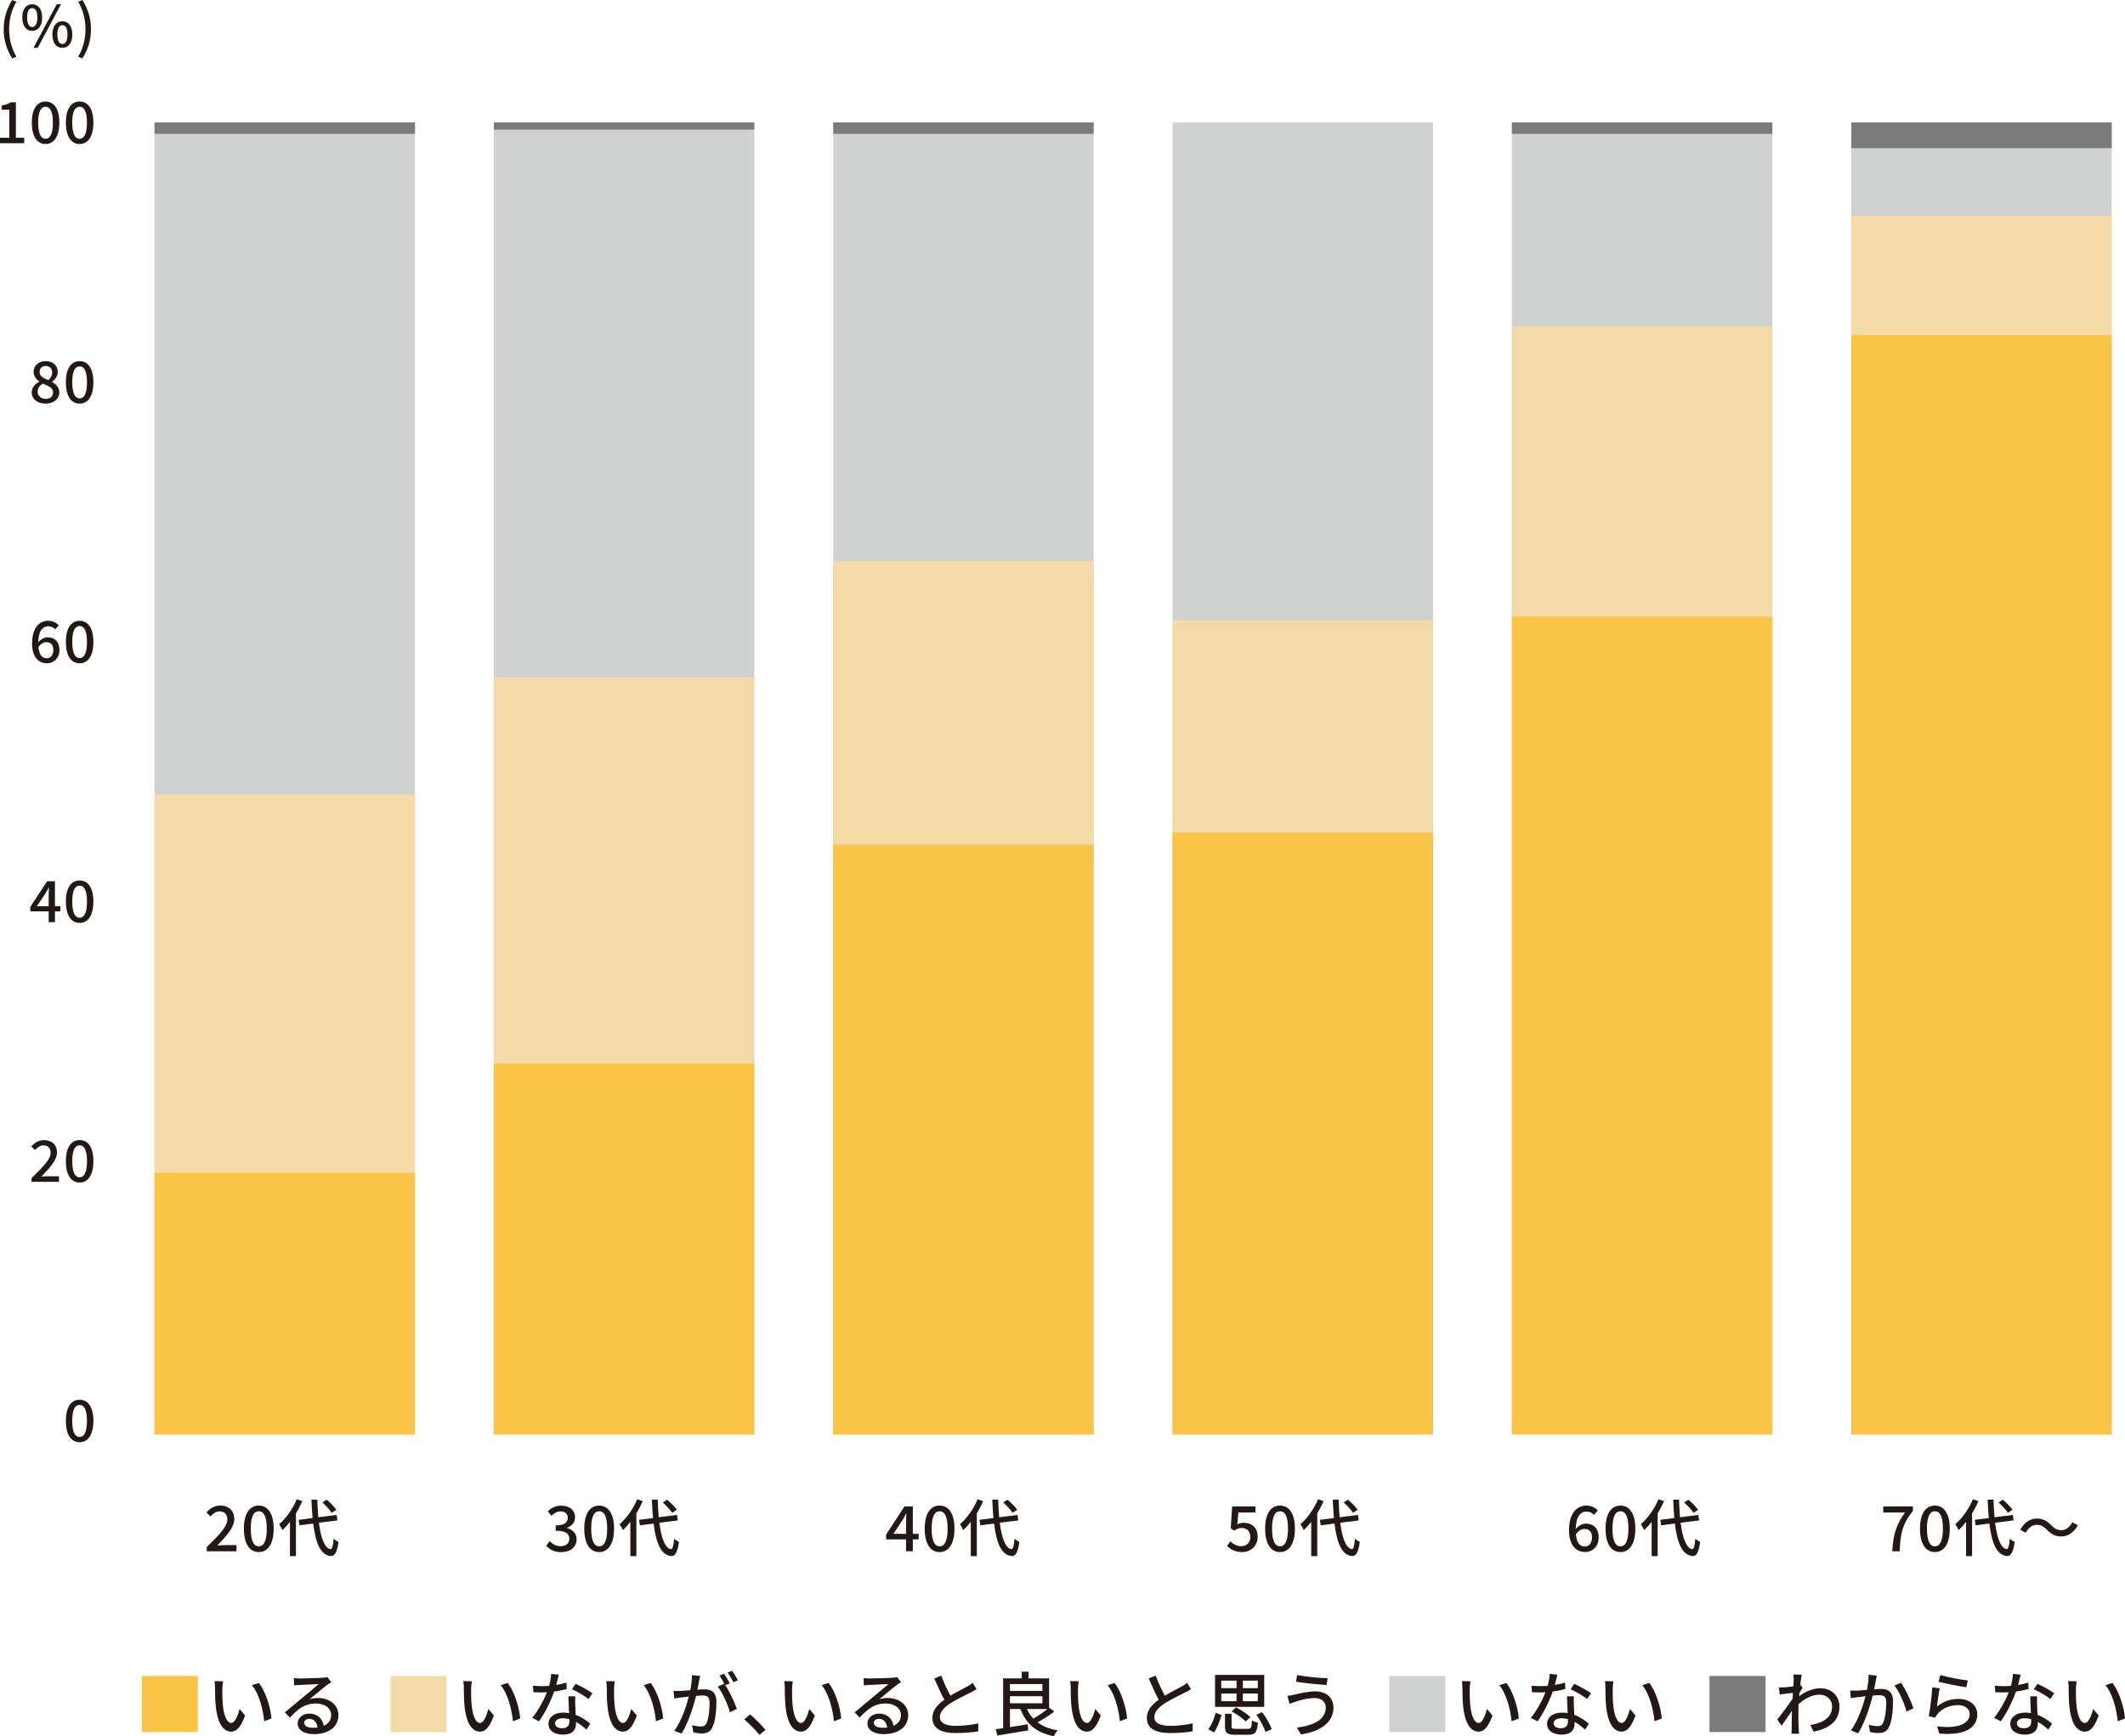 <?xml version="1.0" encoding="UTF-8"?>
<svg id="_レイヤー_1" data-name="レイヤー 1" xmlns="http://www.w3.org/2000/svg" width="449.43" height="367.14" viewBox="0 0 449.43 367.14">
  <defs>
    <style>
      .cls-1 {
        fill: #fac546;
      }

      .cls-1, .cls-2, .cls-3, .cls-4, .cls-5 {
        stroke-width: 0px;
      }

      .cls-2 {
        fill: #231815;
      }

      .cls-3 {
        fill: #7b7b7b;
      }

      .cls-4 {
        fill: #f5daa9;
      }

      .cls-5 {
        fill: #d0d1d1;
      }
    </style>
  </defs>
  <g>
    <path class="cls-2" d="M43.73,327.14c2.71-2.66,4.35-4.35,4.35-5.83,0-1.03-.56-1.72-1.65-1.72-.77,0-1.4.49-1.92,1.08l-.86-.85c.83-.9,1.69-1.46,2.96-1.46,1.79,0,2.94,1.14,2.94,2.86s-1.57,3.48-3.6,5.6c.49-.05,1.11-.09,1.59-.09h2.47v1.3h-6.28v-.89Z"/>
    <path class="cls-2" d="M51.58,323.25c0-3.19,1.22-4.88,3.15-4.88s3.15,1.71,3.15,4.88-1.2,4.95-3.15,4.95-3.15-1.76-3.15-4.95ZM56.42,323.25c0-2.73-.7-3.68-1.69-3.68s-1.69.95-1.69,3.68.7,3.74,1.69,3.74,1.69-1.02,1.69-3.74Z"/>
    <path class="cls-2" d="M63.93,317.43c-.37.87-.83,1.75-1.34,2.57v9.05h-1.27v-7.24c-.5.65-1.03,1.23-1.59,1.73-.12-.3-.49-.95-.7-1.23,1.47-1.24,2.88-3.23,3.73-5.27l1.16.38ZM67.45,322.01c.42,3.24,1.22,5.42,2.47,5.57.33.01.53-.71.65-2.21.24.25.78.58,1.02.67-.3,2.39-.91,3.04-1.61,3-2.21-.18-3.24-2.8-3.74-6.87l-2.9.37-.19-1.16,2.96-.37c-.11-1.2-.19-2.5-.24-3.89h1.24c.04,1.32.11,2.58.21,3.72l3.88-.49.16,1.15-3.92.5ZM70.16,319.89c-.38-.61-1.24-1.52-1.98-2.18l.91-.58c.75.62,1.63,1.51,2.05,2.12l-.98.65Z"/>
  </g>
  <g>
    <path class="cls-2" d="M115.52,326.87l.74-.98c.57.58,1.3,1.07,2.3,1.07,1.1,0,1.85-.6,1.85-1.55,0-1.04-.69-1.72-2.88-1.72v-1.12c1.92,0,2.55-.7,2.55-1.61,0-.85-.57-1.36-1.5-1.36-.75,0-1.39.37-1.94.93l-.79-.95c.77-.7,1.67-1.19,2.79-1.19,1.75,0,2.98.9,2.98,2.46,0,1.1-.65,1.83-1.68,2.21v.07c1.12.28,2.01,1.1,2.01,2.38,0,1.71-1.47,2.71-3.25,2.71-1.53,0-2.53-.61-3.17-1.34Z"/>
    <path class="cls-2" d="M123.57,323.25c0-3.19,1.22-4.88,3.15-4.88s3.15,1.71,3.15,4.88-1.2,4.95-3.15,4.95-3.15-1.76-3.15-4.95ZM128.42,323.25c0-2.73-.7-3.68-1.69-3.68s-1.69.95-1.69,3.68.7,3.74,1.69,3.74,1.69-1.02,1.69-3.74Z"/>
    <path class="cls-2" d="M135.93,317.43c-.37.87-.83,1.75-1.34,2.57v9.05h-1.27v-7.24c-.5.65-1.03,1.23-1.59,1.73-.12-.3-.49-.95-.7-1.23,1.47-1.24,2.88-3.23,3.73-5.27l1.16.38ZM139.45,322.01c.42,3.24,1.22,5.42,2.47,5.57.33.01.53-.71.65-2.21.24.25.78.58,1.02.67-.3,2.39-.91,3.04-1.61,3-2.21-.18-3.24-2.8-3.74-6.87l-2.9.37-.19-1.16,2.96-.37c-.11-1.2-.19-2.5-.24-3.89h1.24c.04,1.32.11,2.58.21,3.72l3.88-.49.16,1.15-3.92.5ZM142.16,319.89c-.38-.61-1.24-1.52-1.98-2.18l.91-.58c.75.62,1.63,1.51,2.05,2.12l-.98.65Z"/>
  </g>
  <g>
    <path class="cls-2" d="M191.63,325.52h-4.22v-1.02l3.88-5.94h1.77v5.78h1.23v1.18h-1.23v2.51h-1.43v-2.51ZM191.63,324.34v-2.39c0-.53.04-1.38.07-1.91h-.05c-.24.48-.5.93-.78,1.42l-1.92,2.88h2.69Z"/>
    <path class="cls-2" d="M195.57,323.25c0-3.19,1.22-4.88,3.15-4.88s3.15,1.71,3.15,4.88-1.2,4.95-3.15,4.95-3.15-1.76-3.15-4.95ZM200.42,323.25c0-2.73-.7-3.68-1.69-3.68s-1.69.95-1.69,3.68.7,3.74,1.69,3.74,1.69-1.02,1.69-3.74Z"/>
    <path class="cls-2" d="M207.93,317.43c-.37.87-.83,1.75-1.34,2.57v9.05h-1.27v-7.24c-.5.65-1.03,1.23-1.59,1.73-.12-.3-.49-.95-.7-1.23,1.47-1.24,2.88-3.23,3.73-5.27l1.16.38ZM211.45,322.01c.42,3.24,1.22,5.42,2.47,5.57.33.01.53-.71.65-2.21.24.25.78.58,1.02.67-.3,2.39-.91,3.04-1.61,3-2.21-.18-3.24-2.8-3.74-6.87l-2.9.37-.19-1.16,2.96-.37c-.11-1.2-.19-2.5-.24-3.89h1.24c.04,1.32.11,2.58.21,3.72l3.88-.49.16,1.15-3.92.5ZM214.16,319.89c-.38-.61-1.24-1.52-1.98-2.18l.91-.58c.75.62,1.63,1.51,2.05,2.12l-.98.65Z"/>
  </g>
  <g>
    <path class="cls-2" d="M259.51,326.91l.73-.99c.56.56,1.26,1.04,2.28,1.04,1.1,0,1.93-.74,1.93-1.94s-.74-1.91-1.85-1.91c-.62,0-.99.18-1.56.56l-.74-.48.29-4.63h4.93v1.28h-3.61l-.22,2.5c.42-.21.81-.33,1.34-.33,1.63,0,2.96.91,2.96,2.95s-1.57,3.24-3.28,3.24c-1.54,0-2.5-.62-3.19-1.3Z"/>
    <path class="cls-2" d="M267.57,323.25c0-3.19,1.22-4.88,3.15-4.88s3.15,1.71,3.15,4.88-1.2,4.95-3.15,4.95-3.15-1.76-3.15-4.95ZM272.41,323.25c0-2.73-.7-3.68-1.69-3.68s-1.69.95-1.69,3.68.7,3.74,1.69,3.74,1.69-1.02,1.69-3.74Z"/>
    <path class="cls-2" d="M279.93,317.43c-.37.87-.83,1.75-1.34,2.57v9.05h-1.27v-7.24c-.5.65-1.03,1.23-1.59,1.73-.12-.3-.49-.95-.7-1.23,1.47-1.24,2.88-3.23,3.73-5.27l1.16.38ZM283.45,322.01c.42,3.24,1.22,5.42,2.47,5.57.33.01.53-.71.65-2.21.24.25.78.58,1.02.67-.3,2.39-.91,3.04-1.61,3-2.21-.18-3.24-2.8-3.74-6.87l-2.9.37-.18-1.16,2.96-.37c-.11-1.2-.18-2.5-.24-3.89h1.24c.04,1.32.11,2.58.21,3.72l3.88-.49.16,1.15-3.92.5ZM286.16,319.89c-.38-.61-1.24-1.52-1.98-2.18l.91-.58c.75.62,1.63,1.51,2.05,2.12l-.98.65Z"/>
  </g>
  <g>
    <path class="cls-2" d="M331.84,323.61c0-3.73,1.75-5.24,3.68-5.24,1.08,0,1.88.46,2.43,1.04l-.83.93c-.36-.42-.95-.71-1.54-.71-1.23,0-2.26.93-2.33,3.7.57-.7,1.42-1.14,2.12-1.14,1.63,0,2.74.97,2.74,2.92s-1.32,3.08-2.91,3.08c-1.85,0-3.36-1.47-3.36-4.59ZM333.29,324.46c.16,1.76.86,2.58,1.89,2.58.85,0,1.52-.71,1.52-1.92s-.58-1.81-1.61-1.81c-.54,0-1.22.3-1.8,1.15Z"/>
    <path class="cls-2" d="M339.57,323.25c0-3.19,1.22-4.88,3.15-4.88s3.15,1.71,3.15,4.88-1.2,4.95-3.15,4.95-3.15-1.76-3.15-4.95ZM344.41,323.25c0-2.73-.7-3.68-1.69-3.68s-1.69.95-1.69,3.68.7,3.74,1.69,3.74,1.69-1.02,1.69-3.74Z"/>
    <path class="cls-2" d="M351.93,317.43c-.37.87-.83,1.75-1.34,2.57v9.05h-1.27v-7.24c-.5.65-1.03,1.23-1.59,1.73-.12-.3-.49-.95-.7-1.23,1.47-1.24,2.88-3.23,3.73-5.27l1.16.38ZM355.44,322.01c.42,3.24,1.22,5.42,2.47,5.57.33.01.53-.71.65-2.21.24.25.78.58,1.02.67-.3,2.39-.91,3.04-1.61,3-2.21-.18-3.24-2.8-3.74-6.87l-2.9.37-.18-1.16,2.96-.37c-.11-1.2-.18-2.5-.24-3.89h1.24c.04,1.32.11,2.58.21,3.72l3.88-.49.16,1.15-3.92.5ZM358.16,319.89c-.38-.61-1.24-1.52-1.98-2.18l.91-.58c.75.62,1.63,1.51,2.05,2.12l-.98.65Z"/>
  </g>
  <g>
    <path class="cls-2" d="M402.88,319.84h-4.58v-1.28h6.27v.93c-2.24,2.79-2.65,4.86-2.8,8.55h-1.56c.17-3.44.83-5.62,2.67-8.19Z"/>
    <path class="cls-2" d="M406.07,323.25c0-3.19,1.22-4.88,3.15-4.88s3.15,1.71,3.15,4.88-1.2,4.95-3.15,4.95-3.15-1.76-3.15-4.95ZM410.92,323.25c0-2.73-.7-3.68-1.69-3.68s-1.69.95-1.69,3.68.7,3.74,1.69,3.74,1.69-1.02,1.69-3.74Z"/>
    <path class="cls-2" d="M418.43,317.43c-.37.87-.83,1.75-1.34,2.57v9.05h-1.27v-7.24c-.5.65-1.03,1.23-1.59,1.73-.12-.3-.49-.95-.7-1.23,1.47-1.24,2.88-3.23,3.73-5.27l1.16.38ZM421.95,322.01c.42,3.24,1.22,5.42,2.47,5.57.33.01.53-.71.65-2.21.24.25.78.58,1.02.67-.3,2.39-.91,3.04-1.61,3-2.21-.18-3.24-2.8-3.74-6.87l-2.9.37-.18-1.16,2.96-.37c-.11-1.2-.18-2.5-.24-3.89h1.24c.04,1.32.11,2.58.21,3.72l3.88-.49.16,1.15-3.92.5ZM424.66,319.89c-.38-.61-1.24-1.52-1.98-2.18l.91-.58c.75.62,1.63,1.51,2.05,2.12l-.98.65Z"/>
    <path class="cls-2" d="M430.77,322.43c-.97,0-1.8.67-2.33,1.68l-1.16-.63c.86-1.56,2.1-2.37,3.51-2.37,1.23,0,2.13.49,3.06,1.43.65.65,1.18,1.03,2.12,1.03s1.8-.67,2.33-1.68l1.16.64c-.86,1.56-2.1,2.37-3.51,2.37-1.23,0-2.13-.49-3.06-1.43-.65-.65-1.18-1.03-2.12-1.03Z"/>
  </g>
  <g>
    <g>
      <rect class="cls-5" x="-78.5" y="137.06" width="277.44" height="55.08" transform="translate(-104.38 224.82) rotate(-90)"/>
      <rect class="cls-4" x="-7.47" y="208.09" width="135.38" height="55.08" transform="translate(-175.41 295.85) rotate(-90)"/>
      <rect class="cls-1" x="32.54" y="248.11" width="55.35" height="55.08" transform="translate(-215.43 335.87) rotate(-90)"/>
      <rect class="cls-3" x="59.01" y="-.45" width="2.42" height="55.08" transform="translate(33.13 87.31) rotate(-90)"/>
    </g>
    <g>
      <rect class="cls-5" x="-6.73" y="137.06" width="277.44" height="55.08" transform="translate(-32.61 296.59) rotate(-90)"/>
      <rect class="cls-4" x="51.95" y="195.74" width="160.08" height="55.08" transform="translate(-91.29 355.27) rotate(-90)"/>
      <rect class="cls-1" x="92.77" y="236.56" width="78.45" height="55.08" transform="translate(-132.11 396.09) rotate(-90)"/>
      <rect class="cls-3" x="131.22" y="-.89" width="1.54" height="55.08" transform="translate(105.34 158.64) rotate(-90)"/>
    </g>
    <g>
      <rect class="cls-5" x="65.04" y="137.06" width="277.44" height="55.08" transform="translate(39.16 368.37) rotate(-90)"/>
      <rect class="cls-4" x="111.42" y="183.44" width="184.69" height="55.08" transform="translate(-7.22 414.74) rotate(-90)"/>
      <rect class="cls-1" x="141.4" y="213.42" width="124.73" height="55.08" transform="translate(-37.2 444.72) rotate(-90)"/>
      <rect class="cls-3" x="202.55" y="-.45" width="2.42" height="55.08" transform="translate(176.67 230.85) rotate(-90)"/>
    </g>
    <g>
      <rect class="cls-5" x="136.81" y="137.06" width="277.44" height="55.08" transform="translate(110.93 440.14) rotate(-90)"/>
      <rect class="cls-4" x="189.44" y="189.69" width="172.19" height="55.08" transform="translate(58.31 492.76) rotate(-90)"/>
      <rect class="cls-1" x="211.9" y="212.15" width="127.27" height="55.08" transform="translate(35.85 515.22) rotate(-90)"/>
    </g>
    <g>
      <rect class="cls-5" x="208.59" y="137.06" width="277.44" height="55.08" transform="translate(182.7 511.91) rotate(-90)"/>
      <rect class="cls-4" x="230.16" y="158.64" width="234.29" height="55.08" transform="translate(161.13 533.48) rotate(-90)"/>
      <rect class="cls-1" x="260.82" y="189.3" width="172.97" height="55.08" transform="translate(130.47 564.14) rotate(-90)"/>
      <rect class="cls-3" x="346.1" y="-.45" width="2.42" height="55.08" transform="translate(320.21 374.4) rotate(-90)"/>
    </g>
    <g>
      <rect class="cls-5" x="280.36" y="137.06" width="277.44" height="55.08" transform="translate(254.47 583.68) rotate(-90)"/>
      <rect class="cls-4" x="290.25" y="146.95" width="257.66" height="55.08" transform="translate(244.58 593.57) rotate(-90)"/>
      <rect class="cls-1" x="302.84" y="159.55" width="232.47" height="55.08" transform="translate(231.99 606.17) rotate(-90)"/>
      <rect class="cls-3" x="416.35" y="1.07" width="5.45" height="55.08" transform="translate(390.47 447.69) rotate(-90)"/>
    </g>
  </g>
  <g>
    <g>
      <path class="cls-1" d="M41.85,366.25h-11.85v-11.85h11.85v11.85Z"/>
      <path class="cls-2" d="M47.02,357.11c-.02.93,0,2.18.1,3.33.22,2.33.83,3.9,1.82,3.9.74,0,1.39-1.62,1.73-2.96l1.17,1.38c-.93,2.53-1.85,3.41-2.93,3.41-1.5,0-2.87-1.42-3.27-5.32-.15-1.3-.16-3.08-.16-3.97,0-.37-.03-.99-.12-1.39l1.81.03c-.07.43-.15,1.2-.15,1.6ZM57.41,363.39l-1.53.59c-.25-2.55-1.1-5.84-2.59-7.62l1.47-.49c1.36,1.72,2.46,5.11,2.65,7.51Z"/>
      <path class="cls-2" d="M63.34,354.93c.77,0,4.15-.09,4.95-.16.52-.04.79-.07.95-.13l.81,1.07c-.31.19-.62.4-.93.64-.76.56-2.58,2.1-3.63,2.96.59-.18,1.19-.25,1.78-.25,2.47,0,4.31,1.53,4.31,3.6,0,2.36-1.88,4.04-5.22,4.04-2.04,0-3.41-.9-3.41-2.25,0-1.1.98-2.09,2.44-2.09,1.84,0,2.89,1.19,3.08,2.59,1.02-.45,1.57-1.25,1.57-2.33,0-1.39-1.36-2.4-3.21-2.4-2.37,0-3.76,1.11-5.51,2.98l-1.08-1.1c1.16-.95,3.01-2.5,3.88-3.23.83-.68,2.55-2.1,3.29-2.76-.79.03-3.35.15-4.12.19-.37.02-.76.04-1.1.09l-.04-1.53c.37.04.83.06,1.19.06ZM66.1,365.36c.37,0,.73-.01,1.05-.06-.12-1.08-.77-1.84-1.75-1.84-.62,0-1.08.4-1.08.84,0,.65.73,1.05,1.78,1.05Z"/>
      <path class="cls-4" d="M94.46,366.25h-11.85v-11.85h11.85v11.85Z"/>
      <path class="cls-2" d="M99.64,357.11c-.02.93,0,2.18.1,3.33.22,2.33.83,3.9,1.82,3.9.74,0,1.39-1.62,1.73-2.96l1.17,1.38c-.93,2.53-1.85,3.41-2.93,3.41-1.5,0-2.87-1.42-3.27-5.32-.15-1.3-.16-3.08-.16-3.97,0-.37-.03-.99-.12-1.39l1.81.03c-.07.43-.15,1.2-.15,1.6ZM110.02,363.39l-1.53.59c-.25-2.55-1.1-5.84-2.59-7.62l1.47-.49c1.36,1.72,2.46,5.11,2.65,7.51Z"/>
      <path class="cls-2" d="M117.63,356.3c.76-.12,1.5-.28,2.18-.5l.04,1.36c-.74.21-1.66.4-2.65.53-.73,2.09-2.01,4.67-3.21,6.3l-1.42-.73c1.21-1.45,2.44-3.73,3.11-5.41-.37.01-.73.03-1.08.03-.56,0-1.19-.02-1.78-.04l-.1-1.38c.58.06,1.29.09,1.88.09.49,0,1.01-.01,1.53-.06.22-.83.4-1.75.43-2.53l1.63.16c-.12.52-.33,1.35-.55,2.18ZM121.66,360.44c.01.49.06,1.35.1,2.19,1.27.46,2.31,1.2,3.07,1.87l-.79,1.26c-.58-.53-1.33-1.17-2.22-1.66v.42c0,1.26-.76,2.28-2.71,2.28-1.72,0-3.11-.74-3.11-2.28,0-1.39,1.26-2.37,3.1-2.37.44,0,.86.04,1.26.1-.04-1.17-.12-2.56-.15-3.54h1.45c-.03.62-.01,1.14,0,1.73ZM118.92,365.45c1.13,0,1.5-.62,1.5-1.42,0-.13,0-.31-.01-.5-.43-.12-.89-.19-1.38-.19-.98,0-1.64.44-1.64,1.05s.53,1.07,1.54,1.07ZM120.98,357.2l.76-1.14c1.07.47,2.81,1.45,3.56,1.99l-.84,1.23c-.81-.68-2.46-1.62-3.47-2.07Z"/>
      <path class="cls-2" d="M129.87,357.11c-.02.93,0,2.18.1,3.33.22,2.33.83,3.9,1.82,3.9.74,0,1.39-1.62,1.73-2.96l1.17,1.38c-.93,2.53-1.85,3.41-2.93,3.41-1.5,0-2.87-1.42-3.27-5.32-.15-1.3-.16-3.08-.16-3.97,0-.37-.03-.99-.12-1.39l1.81.03c-.07.43-.15,1.2-.15,1.6ZM140.26,363.39l-1.53.59c-.25-2.55-1.1-5.84-2.59-7.62l1.47-.49c1.36,1.72,2.46,5.11,2.65,7.51Z"/>
      <path class="cls-2" d="M147.86,355.44c-.09.46-.22,1.17-.36,1.87.61-.06,1.16-.09,1.5-.09,1.42,0,2.52.58,2.52,2.65,0,1.75-.22,4.13-.84,5.38-.49,1.02-1.26,1.3-2.28,1.3-.58,0-1.27-.1-1.76-.22l-.25-1.54c.61.18,1.41.3,1.82.3.52,0,.93-.13,1.22-.7.44-.93.65-2.82.65-4.36,0-1.27-.58-1.5-1.51-1.5-.31,0-.8.03-1.35.09-.55,2.18-1.6,5.6-3.07,7.97l-1.53-.61c1.48-2,2.55-5.2,3.07-7.22-.67.07-1.27.15-1.62.19-.37.04-1.07.13-1.47.21l-.15-1.6c.49.03.93.01,1.44,0,.47-.01,1.27-.07,2.1-.15.22-1.1.36-2.22.36-3.19l1.73.18c-.07.31-.15.7-.22,1.02ZM154.35,355.96l-.95.4c.9,1.33,2.02,3.73,2.44,5.01l-1.47.7c-.42-1.58-1.54-4.18-2.58-5.42l1.38-.61s.04.06.06.09c-.28-.58-.7-1.32-1.05-1.81l.96-.4c.37.53.9,1.47,1.2,2.04ZM156.07,355.3l-.96.43c-.33-.64-.8-1.48-1.23-2.04l.96-.4c.39.55.95,1.48,1.23,2.02Z"/>
      <path class="cls-2" d="M157.41,363.59l1.21-1.07c1.05.86,2.43,2.25,3.27,3.27l-1.26,1.07c-.93-1.14-2.19-2.4-3.23-3.27Z"/>
      <path class="cls-2" d="M167.52,357.11c-.02.93,0,2.18.1,3.33.22,2.33.83,3.9,1.82,3.9.74,0,1.39-1.62,1.73-2.96l1.17,1.38c-.93,2.53-1.85,3.41-2.93,3.41-1.5,0-2.87-1.42-3.27-5.32-.15-1.3-.16-3.08-.16-3.97,0-.37-.03-.99-.12-1.39l1.81.03c-.07.43-.15,1.2-.15,1.6ZM177.91,363.39l-1.53.59c-.25-2.55-1.1-5.84-2.59-7.62l1.47-.49c1.36,1.72,2.46,5.11,2.65,7.51Z"/>
      <path class="cls-2" d="M183.84,354.93c.77,0,4.15-.09,4.95-.16.52-.04.79-.07.95-.13l.81,1.07c-.31.19-.62.4-.93.64-.76.56-2.58,2.1-3.63,2.96.59-.18,1.19-.25,1.78-.25,2.47,0,4.31,1.53,4.31,3.6,0,2.36-1.88,4.04-5.22,4.04-2.04,0-3.41-.9-3.41-2.25,0-1.1.98-2.09,2.44-2.09,1.84,0,2.89,1.19,3.08,2.59,1.02-.45,1.57-1.25,1.57-2.33,0-1.39-1.36-2.4-3.21-2.4-2.37,0-3.76,1.11-5.51,2.98l-1.08-1.1c1.16-.95,3.01-2.5,3.88-3.23.83-.68,2.55-2.1,3.29-2.76-.79.03-3.35.15-4.12.19-.37.02-.76.04-1.1.09l-.04-1.53c.37.04.83.06,1.19.06ZM186.59,365.36c.37,0,.73-.01,1.05-.06-.12-1.08-.77-1.84-1.75-1.84-.62,0-1.08.4-1.08.84,0,.65.73,1.05,1.78,1.05Z"/>
      <path class="cls-2" d="M201,358.58c1.3-.79,2.77-1.51,3.54-1.94.49-.28.84-.5,1.19-.79l.81,1.35c-.39.24-.8.46-1.27.7-.98.5-2.95,1.42-4.36,2.34-1.3.86-2.13,1.79-2.13,2.87,0,1.16,1.11,1.84,3.32,1.84,1.59,0,3.57-.22,4.79-.53v1.69c-1.19.21-2.84.36-4.73.36-2.86,0-4.96-.81-4.96-3.19,0-1.57,1.01-2.79,2.52-3.85-.68-1.24-1.42-2.92-2.12-4.5l1.47-.61c.59,1.6,1.32,3.11,1.94,4.27Z"/>
      <path class="cls-2" d="M222.98,361.93c-1.04.8-2.4,1.67-3.54,2.28,1.11.83,2.53,1.41,4.28,1.69-.31.3-.68.87-.87,1.24-3.69-.76-5.84-2.62-7.04-5.75h-2.21v3.82c1.2-.18,2.5-.39,3.76-.59l.09,1.29c-2.31.38-4.77.8-6.52,1.08l-.33-1.33c.46-.06.98-.13,1.56-.22v-10.53h3.94v-1.42h1.42v1.42h4.36v6.19l1.1.83ZM213.6,356.12v1.44h6.87v-1.44h-6.87ZM213.6,360.18h6.87v-1.5h-6.87v1.5ZM217.2,361.39c.34.77.79,1.44,1.35,2.03.98-.56,2.13-1.35,2.98-2.03h-4.33Z"/>
      <path class="cls-2" d="M227.99,357.11c-.02.93,0,2.18.1,3.33.22,2.33.83,3.9,1.82,3.9.74,0,1.39-1.62,1.73-2.96l1.17,1.38c-.93,2.53-1.85,3.41-2.93,3.41-1.5,0-2.87-1.42-3.27-5.32-.15-1.3-.16-3.08-.16-3.97,0-.37-.03-.99-.12-1.39l1.81.03c-.07.43-.15,1.2-.15,1.6ZM238.38,363.39l-1.53.59c-.25-2.55-1.1-5.84-2.59-7.62l1.47-.49c1.36,1.72,2.46,5.11,2.65,7.51Z"/>
      <path class="cls-2" d="M246.35,358.58c1.3-.79,2.77-1.51,3.54-1.94.49-.28.84-.5,1.19-.79l.81,1.35c-.38.24-.8.46-1.27.7-.98.5-2.95,1.42-4.36,2.34-1.3.86-2.13,1.79-2.13,2.87,0,1.16,1.11,1.84,3.32,1.84,1.59,0,3.57-.22,4.79-.53v1.69c-1.19.21-2.84.36-4.73.36-2.86,0-4.96-.81-4.96-3.19,0-1.57,1.01-2.79,2.52-3.85-.68-1.24-1.42-2.92-2.12-4.5l1.47-.61c.59,1.6,1.32,3.11,1.94,4.27Z"/>
      <path class="cls-2" d="M255.54,365.66c.71-.89,1.26-2.28,1.58-3.47l1.23.46c-.36,1.2-.87,2.71-1.59,3.69l-1.23-.68ZM267.38,360.93h-10.4v-6.76h10.4v6.76ZM258.29,356.98h3.24v-1.6h-3.24v1.6ZM258.29,359.73h3.24v-1.63h-3.24v1.63ZM263.92,365.59c.68,0,.79-.24.87-1.81.3.22.89.43,1.26.52-.18,2.04-.59,2.53-2.03,2.53h-2.76c-1.73,0-2.18-.38-2.18-1.73v-2.7h1.39v2.7c0,.42.15.49.92.49h2.52ZM263.47,364.03c-.61-.65-1.9-1.56-2.98-2.13l.9-.86c1.08.53,2.39,1.39,3.05,2.04l-.98.95ZM266.02,355.38h-3.16v1.6h3.16v-1.6ZM266.02,358.1h-3.16v1.63h3.16v-1.63ZM266.94,362.06c.83,1.11,1.7,2.58,2.02,3.6l-1.33.56c-.28-.99-1.1-2.5-1.91-3.64l1.23-.52Z"/>
      <path class="cls-2" d="M278.03,359.08c-1.69,0-3.14.5-3.97.74-.44.13-.93.33-1.32.47l-.46-1.69c.44-.04,1.01-.13,1.47-.24,1.07-.25,2.74-.7,4.46-.7,2.21,0,3.81,1.25,3.81,3.45,0,3.19-2.9,5.07-6.88,5.65l-.84-1.44c3.63-.44,6.1-1.76,6.1-4.27,0-1.14-.9-1.99-2.37-1.99ZM280.8,354.87l-.24,1.44c-1.67-.1-4.76-.4-6.44-.7l.22-1.42c1.67.37,4.96.67,6.46.68Z"/>
      <path class="cls-5" d="M305.67,366.25h-11.85v-11.85h11.85v11.85Z"/>
      <path class="cls-2" d="M310.84,357.11c-.02.93,0,2.18.1,3.33.22,2.33.83,3.9,1.82,3.9.74,0,1.39-1.62,1.73-2.96l1.17,1.38c-.93,2.53-1.85,3.41-2.93,3.41-1.5,0-2.88-1.42-3.27-5.32-.15-1.3-.16-3.08-.16-3.97,0-.37-.03-.99-.12-1.39l1.81.03c-.07.43-.15,1.2-.15,1.6ZM321.23,363.39l-1.53.59c-.25-2.55-1.1-5.84-2.59-7.62l1.47-.49c1.36,1.72,2.46,5.11,2.65,7.51Z"/>
      <path class="cls-2" d="M328.83,356.3c.76-.12,1.5-.28,2.18-.5l.04,1.36c-.74.21-1.66.4-2.65.53-.73,2.09-2.01,4.67-3.21,6.3l-1.42-.73c1.21-1.45,2.44-3.73,3.11-5.41-.37.01-.73.03-1.08.03-.56,0-1.19-.02-1.78-.04l-.1-1.38c.58.06,1.29.09,1.88.09.49,0,1.01-.01,1.53-.06.22-.83.4-1.75.43-2.53l1.63.16c-.12.52-.33,1.35-.55,2.18ZM332.86,360.44c.01.49.06,1.35.1,2.19,1.27.46,2.31,1.2,3.07,1.87l-.79,1.26c-.58-.53-1.33-1.17-2.22-1.66v.42c0,1.26-.76,2.28-2.71,2.28-1.72,0-3.11-.74-3.11-2.28,0-1.39,1.26-2.37,3.1-2.37.45,0,.86.04,1.26.1-.04-1.17-.12-2.56-.15-3.54h1.45c-.03.62-.01,1.14,0,1.73ZM330.12,365.45c1.13,0,1.5-.62,1.5-1.42,0-.13,0-.31-.01-.5-.43-.12-.89-.19-1.38-.19-.98,0-1.64.44-1.64,1.05s.53,1.07,1.54,1.07ZM332.18,357.2l.76-1.14c1.07.47,2.82,1.45,3.56,1.99l-.84,1.23c-.82-.68-2.46-1.62-3.47-2.07Z"/>
      <path class="cls-2" d="M341.08,357.11c-.02.93,0,2.18.1,3.33.22,2.33.83,3.9,1.82,3.9.74,0,1.39-1.62,1.73-2.96l1.17,1.38c-.93,2.53-1.85,3.41-2.93,3.41-1.5,0-2.88-1.42-3.27-5.32-.15-1.3-.16-3.08-.16-3.97,0-.37-.03-.99-.12-1.39l1.81.03c-.07.43-.15,1.2-.15,1.6ZM351.46,363.39l-1.53.59c-.25-2.55-1.1-5.84-2.59-7.62l1.47-.49c1.36,1.72,2.46,5.11,2.65,7.51Z"/>
      <path class="cls-3" d="M373.4,366.25h-11.85v-11.85h11.85v11.85Z"/>
      <path class="cls-2" d="M379.33,354.09l1.73.06c-.09.39-.21,1.17-.31,2.13h.01l.5.62c-.18.27-.46.7-.7,1.07-.01.24-.04.49-.06.73,1.59-1.23,3.19-1.7,4.56-1.7,2.15,0,3.97,1.51,3.97,3.85.01,2.99-2.03,4.65-5.47,5.32l-.68-1.41c2.55-.38,4.62-1.5,4.61-3.94,0-1.16-.9-2.46-2.67-2.46-1.64,0-3.13.82-4.43,2.01-.03.55-.04,1.07-.04,1.54,0,1.29-.01,2.34.07,3.69.01.27.04.7.07,1.01h-1.6c.01-.27.04-.74.04-.98.01-1.39.01-2.24.06-3.88-.7,1.02-1.57,2.3-2.19,3.16l-.92-1.29c.83-1.04,2.43-3.17,3.23-4.39.03-.42.06-.86.09-1.27-.7.09-1.93.25-2.81.37l-.15-1.51c.37.01.68.01,1.11-.01.46-.03,1.23-.12,1.94-.22.04-.64.07-1.13.07-1.29,0-.38,0-.8-.06-1.2Z"/>
      <path class="cls-2" d="M396.73,355.36c-.09.46-.22,1.17-.36,1.87.61-.06,1.14-.09,1.48-.09,1.44,0,2.52.58,2.52,2.65,0,1.75-.22,4.13-.84,5.38-.47,1.02-1.25,1.29-2.28,1.29-.56,0-1.27-.09-1.76-.21l-.24-1.54c.59.18,1.41.3,1.81.3.53,0,.95-.13,1.21-.71.44-.92.67-2.8.67-4.34,0-1.27-.58-1.5-1.51-1.5-.31,0-.8.03-1.36.09-.55,2.18-1.6,5.6-3.07,7.97l-1.53-.61c1.48-2,2.55-5.2,3.08-7.22-.68.07-1.29.15-1.63.19-.37.04-1.05.13-1.47.21l-.15-1.6c.5.03.93.01,1.44,0,.47-.01,1.27-.07,2.12-.15.21-1.1.36-2.22.34-3.19l1.73.18c-.07.31-.15.7-.21,1.02ZM404.7,361.23l-1.47.68c-.42-1.57-1.53-4.22-2.56-5.48l1.38-.59c.92,1.23,2.18,4,2.65,5.39Z"/>
      <path class="cls-2" d="M409.64,360.89c1.38-1.13,2.95-1.64,4.62-1.64,2.42,0,3.93,1.47,3.93,3.23,0,2.67-2.25,4.59-8.04,4.1l-.45-1.53c4.58.58,6.89-.65,6.89-2.61,0-1.1-1.02-1.88-2.44-1.88-1.82,0-3.39.7-4.37,1.88-.25.28-.38.53-.5.79l-1.36-.33c.3-1.39.65-4.42.75-6.09l1.57.21c-.21.93-.46,2.96-.59,3.87ZM416.19,355.35l-.34,1.44c-1.45-.19-4.71-.87-5.85-1.17l.37-1.41c1.33.42,4.52,1.01,5.82,1.14Z"/>
      <path class="cls-2" d="M426.8,356.3c.76-.12,1.5-.28,2.18-.5l.04,1.36c-.74.21-1.66.4-2.65.53-.73,2.09-2.01,4.67-3.21,6.3l-1.42-.73c1.21-1.45,2.45-3.73,3.11-5.41-.37.01-.73.03-1.08.03-.56,0-1.19-.02-1.78-.04l-.1-1.38c.58.06,1.29.09,1.88.09.49,0,1.01-.01,1.53-.06.22-.83.4-1.75.43-2.53l1.63.16c-.12.52-.33,1.35-.55,2.18ZM430.83,360.44c.01.49.06,1.35.1,2.19,1.27.46,2.31,1.2,3.07,1.87l-.79,1.26c-.58-.53-1.33-1.17-2.22-1.66v.42c0,1.26-.76,2.28-2.71,2.28-1.72,0-3.11-.74-3.11-2.28,0-1.39,1.26-2.37,3.1-2.37.44,0,.86.04,1.26.1-.04-1.17-.12-2.56-.15-3.54h1.45c-.03.62-.01,1.14,0,1.73ZM428.09,365.45c1.13,0,1.5-.62,1.5-1.42,0-.13,0-.31-.01-.5-.43-.12-.89-.19-1.38-.19-.98,0-1.64.44-1.64,1.05s.53,1.07,1.54,1.07ZM430.15,357.2l.76-1.14c1.07.47,2.81,1.45,3.56,1.99l-.84,1.23c-.81-.68-2.46-1.62-3.47-2.07Z"/>
      <path class="cls-2" d="M439.05,357.11c-.01.93,0,2.18.1,3.33.22,2.33.83,3.9,1.82,3.9.74,0,1.39-1.62,1.73-2.96l1.17,1.38c-.93,2.53-1.85,3.41-2.93,3.41-1.5,0-2.87-1.42-3.27-5.32-.15-1.3-.16-3.08-.16-3.97,0-.37-.03-.99-.12-1.39l1.81.03c-.07.43-.15,1.2-.15,1.6ZM449.43,363.39l-1.53.59c-.25-2.55-1.1-5.84-2.59-7.62l1.47-.49c1.36,1.72,2.46,5.11,2.65,7.51Z"/>
    </g>
    <g>
      <path class="cls-2" d="M.78,6.18C.78,3.79,1.45,1.83,2.59,0l.88.38c-1.05,1.74-1.54,3.78-1.54,5.8s.49,4.07,1.54,5.8l-.88.39c-1.14-1.84-1.81-3.78-1.81-6.19Z"/>
      <path class="cls-2" d="M4.71,3.7c0-1.79.84-2.8,2.1-2.8s2.11,1.01,2.11,2.8-.85,2.83-2.11,2.83-2.1-1.04-2.1-2.83ZM7.9,3.7c0-1.38-.45-1.98-1.09-1.98s-1.07.6-1.07,1.98.45,2.01,1.07,2.01,1.09-.64,1.09-2.01ZM12.01.89h.89l-4.92,9.22h-.89L12.01.89ZM11.08,7.3c0-1.79.85-2.8,2.11-2.8s2.1,1.01,2.1,2.8-.85,2.82-2.1,2.82-2.11-1.03-2.11-2.82ZM14.27,7.3c0-1.38-.45-1.98-1.07-1.98s-1.07.6-1.07,1.98.44,2.01,1.07,2.01,1.07-.64,1.07-2.01Z"/>
      <path class="cls-2" d="M16.54,11.98c1.05-1.73,1.54-3.77,1.54-5.8s-.49-4.06-1.54-5.8l.88-.38c1.15,1.83,1.82,3.79,1.82,6.18s-.67,4.35-1.82,6.19l-.88-.39Z"/>
      <path class="cls-2" d="M0,29.14h1.97v-5.95H.35v-.88c.84-.14,1.44-.36,1.95-.68h1.06v7.5h1.76v1.15H0v-1.15Z"/>
      <path class="cls-2" d="M6.73,25.93c0-2.91,1.12-4.46,2.91-4.46s2.91,1.56,2.91,4.46-1.11,4.52-2.91,4.52-2.91-1.61-2.91-4.52ZM11.19,25.93c0-2.49-.65-3.36-1.56-3.36s-1.56.87-1.56,3.36.65,3.42,1.56,3.42,1.56-.93,1.56-3.42Z"/>
      <path class="cls-2" d="M13.93,25.93c0-2.91,1.12-4.46,2.91-4.46s2.91,1.56,2.91,4.46-1.11,4.52-2.91,4.52-2.91-1.61-2.91-4.52ZM18.39,25.93c0-2.49-.65-3.36-1.56-3.36s-1.56.87-1.56,3.36.65,3.42,1.56,3.42,1.56-.93,1.56-3.42Z"/>
      <path class="cls-2" d="M6.71,82.98c0-1.1.78-1.84,1.61-2.27v-.05c-.67-.47-1.21-1.11-1.21-2.02,0-1.38,1.1-2.27,2.56-2.27,1.56,0,2.54.96,2.54,2.32,0,.89-.63,1.63-1.18,2.03v.06c.79.46,1.51,1.08,1.51,2.24,0,1.32-1.17,2.33-2.91,2.33s-2.93-.99-2.93-2.37ZM11.22,82.98c0-1.03-.99-1.38-2.21-1.87-.61.42-1.05,1.01-1.05,1.74,0,.88.74,1.5,1.71,1.5s1.55-.53,1.55-1.37ZM11.03,78.78c0-.8-.5-1.4-1.38-1.4-.73,0-1.28.48-1.28,1.27,0,.93.85,1.34,1.86,1.73.52-.48.81-1.01.81-1.59Z"/>
      <path class="cls-2" d="M13.93,80.83c0-2.91,1.12-4.46,2.91-4.46s2.91,1.56,2.91,4.46-1.11,4.52-2.91,4.52-2.91-1.61-2.91-4.52ZM18.4,80.83c0-2.49-.65-3.36-1.56-3.36s-1.56.87-1.56,3.36.65,3.42,1.56,3.42,1.56-.93,1.56-3.42Z"/>
      <path class="cls-2" d="M6.79,136.06c0-3.41,1.61-4.79,3.39-4.79,1,0,1.73.42,2.25.96l-.77.85c-.33-.39-.88-.65-1.42-.65-1.14,0-2.09.85-2.15,3.38.52-.64,1.31-1.04,1.95-1.04,1.5,0,2.53.88,2.53,2.67s-1.22,2.82-2.69,2.82c-1.71,0-3.1-1.34-3.1-4.19ZM8.13,136.84c.15,1.61.79,2.36,1.75,2.36.78,0,1.4-.65,1.4-1.75s-.54-1.66-1.49-1.66c-.5,0-1.12.28-1.66,1.05Z"/>
      <path class="cls-2" d="M13.93,135.74c0-2.91,1.12-4.46,2.91-4.46s2.91,1.56,2.91,4.46-1.11,4.52-2.91,4.52-2.91-1.61-2.91-4.52ZM18.4,135.74c0-2.49-.65-3.36-1.56-3.36s-1.56.87-1.56,3.36.65,3.42,1.56,3.42,1.56-.93,1.56-3.42Z"/>
      <path class="cls-2" d="M10.29,192.71h-3.89v-.93l3.58-5.43h1.64v5.28h1.14v1.08h-1.14v2.3h-1.32v-2.3ZM10.29,191.63v-2.19c0-.48.04-1.26.06-1.74h-.05c-.22.44-.46.85-.72,1.29l-1.77,2.63h2.48Z"/>
      <path class="cls-2" d="M13.93,190.64c0-2.91,1.12-4.46,2.91-4.46s2.91,1.56,2.91,4.46-1.11,4.52-2.91,4.52-2.91-1.61-2.91-4.52ZM18.4,190.64c0-2.49-.65-3.36-1.56-3.36s-1.56.87-1.56,3.36.65,3.42,1.56,3.42,1.56-.93,1.56-3.42Z"/>
      <path class="cls-2" d="M6.69,249.1c2.5-2.43,4.02-3.98,4.02-5.33,0-.94-.51-1.57-1.53-1.57-.71,0-1.29.45-1.77.99l-.79-.77c.77-.82,1.56-1.33,2.73-1.33,1.65,0,2.71,1.04,2.71,2.61s-1.45,3.18-3.32,5.11c.45-.05,1.03-.08,1.46-.08h2.28v1.18h-5.8v-.81Z"/>
      <path class="cls-2" d="M13.93,245.54c0-2.91,1.12-4.46,2.91-4.46s2.91,1.56,2.91,4.46-1.11,4.52-2.91,4.52-2.91-1.61-2.91-4.52ZM18.4,245.54c0-2.49-.65-3.36-1.56-3.36s-1.56.87-1.56,3.36.65,3.42,1.56,3.42,1.56-.93,1.56-3.42Z"/>
      <path class="cls-2" d="M13.93,300.45c0-2.91,1.12-4.46,2.91-4.46s2.91,1.56,2.91,4.46-1.11,4.52-2.91,4.52-2.91-1.61-2.91-4.52ZM18.39,300.45c0-2.49-.65-3.36-1.56-3.36s-1.56.87-1.56,3.36.65,3.42,1.56,3.42,1.56-.93,1.56-3.42Z"/>
    </g>
  </g>
</svg>